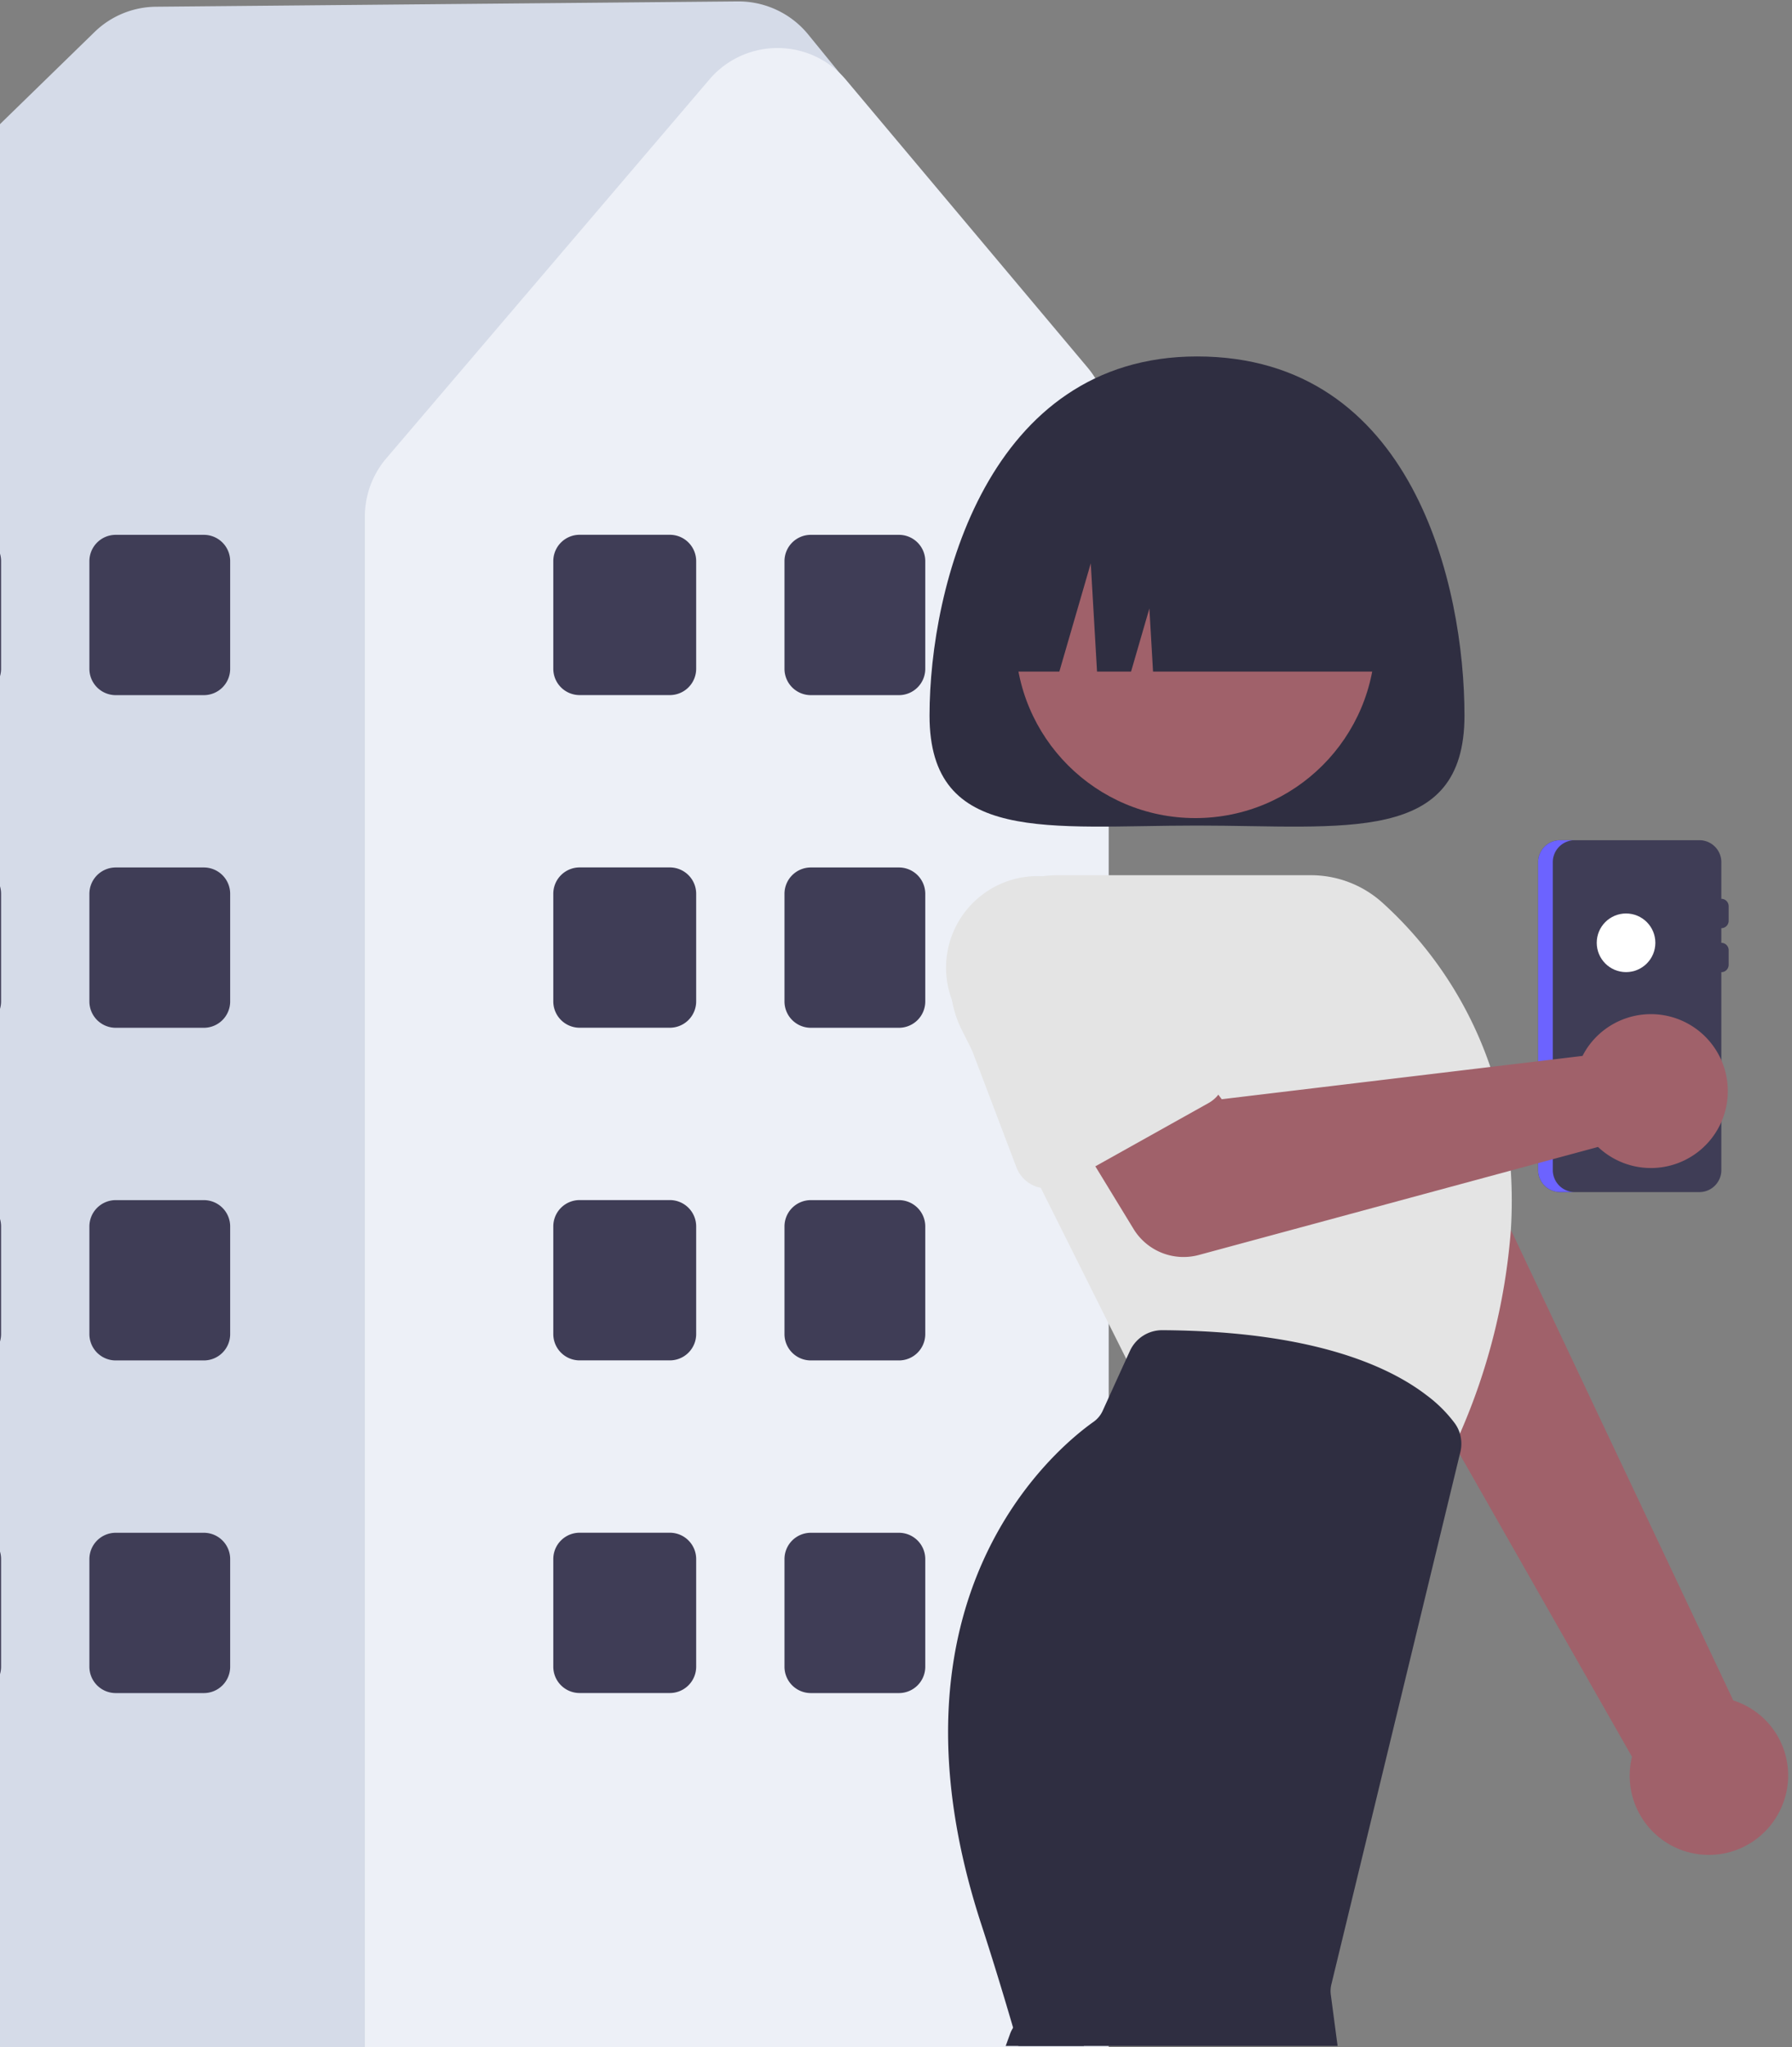 <svg xmlns="http://www.w3.org/2000/svg" xmlns:xlink="http://www.w3.org/1999/xlink" width="211" height="241" viewBox="0 0 211 241">
  <rect x="0" y="0" width="211" height="241" fill="#808080" stroke="none"/>
  <defs>
    <clipPath id="clip-path">
      <rect id="長方形_24153" data-name="長方形 24153" width="211" height="241" transform="translate(0 1699)" fill="#fff"/>
    </clipPath>
  </defs>
  <g id="img_action01" transform="translate(0 -1699)" clip-path="url(#clip-path)">
    <g id="グループ_12288" data-name="グループ 12288">
      <g id="グループ_12135" data-name="グループ 12135" transform="translate(-33 1699.167)">
        <path id="パス_46948" data-name="パス 46948" d="M605.648,529.868H442.706l-.585-189.729a10.6,10.6,0,0,1,3.186-7.619l40.932-39.869a10.5,10.5,0,0,1,7.259-2.99l68.508-.626a10.61,10.61,0,0,1,8.167,3.758l.006.007,32.539,39.905a13.055,13.055,0,0,1,2.93,8.229Z" transform="translate(-442.121 -289.035)" fill="#d5dbe8"/>
        <path id="パス_46949" data-name="パス 46949" d="M590.934,528.8H503.37v-180.2a10.552,10.552,0,0,1,2.521-6.841l38.045-44.6h0a10.521,10.521,0,0,1,8.02-3.7H552a10.524,10.524,0,0,1,8.032,3.761l28.435,33.851a10.556,10.556,0,0,1,2.47,6.781Z" transform="translate(-427.408 -287.972)" fill="#edf0f7"/>
        <g id="グループ_12133" data-name="グループ 12133" transform="translate(98.148 62.785)">
          <g id="グループ_12129" data-name="グループ 12129">
            <path id="パス_46950" data-name="パス 46950" d="M15.77,16.823H3.1a3.1,3.1,0,0,1-3.1-3.1V3.1A3.1,3.1,0,0,1,3.1,0H15.77a3.1,3.1,0,0,1,3.1,3.1V13.723a3.1,3.1,0,0,1-3.1,3.1Z" transform="translate(16.823) rotate(90)" fill="#3f3d56"/>
            <path id="パス_46951" data-name="パス 46951" d="M15.77,16.576H3.1a3.1,3.1,0,0,1-3.1-3.1V3.1A3.1,3.1,0,0,1,3.1,0H15.77a3.1,3.1,0,0,1,3.1,3.1V13.475A3.1,3.1,0,0,1,15.77,16.576Z" transform="translate(43.798 0.006) rotate(90)" fill="#3f3d56"/>
          </g>
          <g id="グループ_12130" data-name="グループ 12130" transform="translate(0 39.157)">
            <path id="パス_47022" data-name="パス 47022" d="M15.77,16.823H3.1a3.1,3.1,0,0,1-3.1-3.1V3.1A3.1,3.1,0,0,1,3.1,0H15.77a3.1,3.1,0,0,1,3.1,3.1V13.723a3.1,3.1,0,0,1-3.1,3.1Z" transform="translate(16.823 0) rotate(90)" fill="#3f3d56"/>
            <path id="パス_47023" data-name="パス 47023" d="M15.77,16.576H3.1a3.1,3.1,0,0,1-3.1-3.1V3.1A3.1,3.1,0,0,1,3.1,0H15.77a3.1,3.1,0,0,1,3.1,3.1V13.475A3.1,3.1,0,0,1,15.77,16.576Z" transform="translate(43.798 0.006) rotate(90)" fill="#3f3d56"/>
          </g>
          <g id="グループ_12131" data-name="グループ 12131" transform="translate(0 78.315)">
            <path id="パス_47024" data-name="パス 47024" d="M15.77,16.823H3.1a3.1,3.1,0,0,1-3.1-3.1V3.1A3.1,3.1,0,0,1,3.1,0H15.77a3.1,3.1,0,0,1,3.1,3.1V13.723a3.1,3.1,0,0,1-3.1,3.1Z" transform="translate(16.823 0) rotate(90)" fill="#3f3d56"/>
            <path id="パス_47025" data-name="パス 47025" d="M15.77,16.576H3.1a3.1,3.1,0,0,1-3.1-3.1V3.1A3.1,3.1,0,0,1,3.1,0H15.77a3.1,3.1,0,0,1,3.1,3.1V13.475A3.1,3.1,0,0,1,15.77,16.576Z" transform="translate(43.798 0.006) rotate(90)" fill="#3f3d56"/>
          </g>
          <g id="グループ_12132" data-name="グループ 12132" transform="translate(0 117.472)">
            <path id="パス_47026" data-name="パス 47026" d="M15.77,16.823H3.1a3.1,3.1,0,0,1-3.1-3.1V3.1A3.1,3.1,0,0,1,3.1,0H15.77a3.1,3.1,0,0,1,3.1,3.1V13.723a3.1,3.1,0,0,1-3.1,3.1Z" transform="translate(16.823 0) rotate(90)" fill="#3f3d56"/>
            <path id="パス_47027" data-name="パス 47027" d="M15.77,16.576H3.1a3.1,3.1,0,0,1-3.1-3.1V3.1A3.1,3.1,0,0,1,3.1,0H15.77a3.1,3.1,0,0,1,3.1,3.1V13.475A3.1,3.1,0,0,1,15.77,16.576Z" transform="translate(43.798 0.006) rotate(90)" fill="#3f3d56"/>
          </g>
        </g>
        <g id="グループ_12134" data-name="グループ 12134" transform="translate(16.304 62.785)">
          <g id="グループ_12129-2" data-name="グループ 12129" transform="translate(0)">
            <path id="パス_46950-2" data-name="パス 46950" d="M15.77,16.823H3.1a3.1,3.1,0,0,1-3.1-3.1V3.1A3.1,3.1,0,0,1,3.1,0H15.77a3.1,3.1,0,0,1,3.1,3.1V13.723a3.1,3.1,0,0,1-3.1,3.1Z" transform="translate(16.823) rotate(90)" fill="#3f3d56"/>
            <path id="パス_46951-2" data-name="パス 46951" d="M15.77,16.576H3.1a3.1,3.1,0,0,1-3.1-3.1V3.1A3.1,3.1,0,0,1,3.1,0H15.77a3.1,3.1,0,0,1,3.1,3.1V13.475A3.1,3.1,0,0,1,15.77,16.576Z" transform="translate(43.798 0.006) rotate(90)" fill="#3f3d56"/>
          </g>
          <g id="グループ_12130-2" data-name="グループ 12130" transform="translate(0 39.157)">
            <path id="パス_47022-2" data-name="パス 47022" d="M15.77,16.823H3.1a3.1,3.1,0,0,1-3.1-3.1V3.1A3.1,3.1,0,0,1,3.1,0H15.77a3.1,3.1,0,0,1,3.1,3.1V13.723a3.1,3.1,0,0,1-3.1,3.1Z" transform="translate(16.823 0) rotate(90)" fill="#3f3d56"/>
            <path id="パス_47023-2" data-name="パス 47023" d="M15.77,16.576H3.1a3.1,3.1,0,0,1-3.1-3.1V3.1A3.1,3.1,0,0,1,3.1,0H15.77a3.1,3.1,0,0,1,3.1,3.1V13.475A3.1,3.1,0,0,1,15.77,16.576Z" transform="translate(43.798 0.006) rotate(90)" fill="#3f3d56"/>
          </g>
          <g id="グループ_12131-2" data-name="グループ 12131" transform="translate(0 78.315)">
            <path id="パス_47024-2" data-name="パス 47024" d="M15.77,16.823H3.1a3.1,3.1,0,0,1-3.1-3.1V3.1A3.1,3.1,0,0,1,3.1,0H15.77a3.1,3.1,0,0,1,3.1,3.1V13.723a3.1,3.1,0,0,1-3.1,3.1Z" transform="translate(16.823 0) rotate(90)" fill="#3f3d56"/>
            <path id="パス_47025-2" data-name="パス 47025" d="M15.77,16.576H3.1a3.1,3.1,0,0,1-3.1-3.1V3.1A3.1,3.1,0,0,1,3.1,0H15.77a3.1,3.1,0,0,1,3.1,3.1V13.475A3.1,3.1,0,0,1,15.77,16.576Z" transform="translate(43.798 0.006) rotate(90)" fill="#3f3d56"/>
          </g>
          <g id="グループ_12132-2" data-name="グループ 12132" transform="translate(0 117.472)">
            <path id="パス_47026-2" data-name="パス 47026" d="M15.77,16.823H3.1a3.1,3.1,0,0,1-3.1-3.1V3.1A3.1,3.1,0,0,1,3.1,0H15.77a3.1,3.1,0,0,1,3.1,3.1V13.723a3.1,3.1,0,0,1-3.1,3.1Z" transform="translate(16.823 0) rotate(90)" fill="#3f3d56"/>
            <path id="パス_47027-2" data-name="パス 47027" d="M15.77,16.576H3.1a3.1,3.1,0,0,1-3.1-3.1V3.1A3.1,3.1,0,0,1,3.1,0H15.77a3.1,3.1,0,0,1,3.1,3.1V13.475A3.1,3.1,0,0,1,15.77,16.576Z" transform="translate(43.798 0.006) rotate(90)" fill="#3f3d56"/>
          </g>
        </g>
      </g>
      <g id="グループ_12140" data-name="グループ 12140" transform="translate(10934.139 17852.76)">
        <path id="パス_46705" data-name="パス 46705" d="M366.829,344c0,15.249-14.1,12.942-31.493,12.942S303.842,359.245,303.842,344s6.888-42.279,31.493-42.279C360.789,301.717,366.829,328.747,366.829,344Z" transform="translate(-11128.532 -16413.521)" fill="#2f2e41"/>
        <path id="パス_46706" data-name="パス 46706" d="M410.564,486.091a9.269,9.269,0,0,0-5.4-13.149l-36.08-76.325-16.5,11.573,40.655,71.386a9.319,9.319,0,0,0,17.324,6.515Z" transform="translate(-11135.219 -16426.537)" fill="#a0616a"/>
        <path id="パス_46707" data-name="パス 46707" d="M378.1,400.5l-2.062-3.227-1.052-1.657-8.1-12.7a11.54,11.54,0,0,0-21.1,9.362l1.855,6.618,3.788,13.529a4.056,4.056,0,0,0,1.4,2.105,3.773,3.773,0,0,0,.846.535,4.135,4.135,0,0,0,3.4.061c.017-.009.043-.017.061-.026l9.8-4.383.017-.009,7.481-3.348,1.864-.828a4.061,4.061,0,0,0,1.4-1.027,4.012,4.012,0,0,0,.88-1.579A4.1,4.1,0,0,0,378.1,400.5Z" transform="translate(-11134.149 -16423.717)" fill="#ccc"/>
        <path id="パス_46708" data-name="パス 46708" d="M322.2,529.487a4.16,4.16,0,0,0-7.084-.069,3.386,3.386,0,0,0-.388.794l-.492,1.355h9.215Z" transform="translate(-11129.958 -16444.49)" fill="#2f2e41"/>
        <circle id="楕円形_540" data-name="楕円形 540" cx="21.192" cy="21.192" r="21.192" transform="translate(-10814.586 -16099.843)" fill="#a0616a"/>
        <path id="パス_46709" data-name="パス 46709" d="M372.676,407.261c-.052-.759-.121-1.51-.207-2.243a47.113,47.113,0,0,0-1.657-8.231c-.164-.587-.345-1.156-.543-1.717a46,46,0,0,0-12.735-19.362,12.575,12.575,0,0,0-8.4-3.21H319.284a12.583,12.583,0,0,0-12.4,14.72c-.009.009-.009.009,0,.017a12.5,12.5,0,0,0,1.148,3.469l1.208,2.407,8.093,16.187L327.4,429.435l.587,1.173,37.525,10.32.155-.354c.138-.311.285-.63.414-.94.207-.466.406-.932.6-1.389a73.55,73.55,0,0,0,6.005-24v-.009A55.309,55.309,0,0,0,372.676,407.261Z" transform="translate(-11128.926 -16423.232)" fill="#e4e4e4"/>
        <path id="パス_46710" data-name="パス 46710" d="M366.643,446.759a4.032,4.032,0,0,0-.6-1.225,16.131,16.131,0,0,0-3.426-3.382l-.008-.009c-4.547-3.451-13.572-7.472-31.01-7.576h-.026a4.164,4.164,0,0,0-3.788,2.442l-.431.94-2.778,6.109a3.22,3.22,0,0,1-1.079,1.3c-4.409,3.123-25.764,20.639-13.227,59.1,1.225,3.753,2.485,7.852,3.762,12.218q.311,1.061.621,2.148h37.585l-.8-6.04a3.2,3.2,0,0,1,.061-1.182l15.125-62.417.069-.267a4.156,4.156,0,0,0-.052-2.157Z" transform="translate(-11128.881 -16431.744)" fill="#2f2e41"/>
        <path id="パス_46711" data-name="パス 46711" d="M389.482,367.717h16.394a2.589,2.589,0,0,1,2.589,2.589v4.314a.866.866,0,0,1,.863.863v1.726a.866.866,0,0,1-.863.863V379.8a.865.865,0,0,1,.863.863v1.726a.866.866,0,0,1-.863.863v23.3a2.589,2.589,0,0,1-2.589,2.589H389.482a2.589,2.589,0,0,1-2.589-2.589V370.306a2.589,2.589,0,0,1,2.589-2.589Z" transform="translate(-11139.924 -16422.574)" fill="#3f3d56"/>
        <path id="パス_46712" data-name="パス 46712" d="M388.619,406.545V370.306a2.588,2.588,0,0,1,2.588-2.589h-1.725a2.589,2.589,0,0,0-2.589,2.589v36.239a2.589,2.589,0,0,0,2.589,2.589h1.726a2.589,2.589,0,0,1-2.589-2.589Z" transform="translate(-11139.924 -16422.572)" fill="#6c63ff"/>
        <circle id="楕円形_541" data-name="楕円形 541" cx="3.451" cy="3.451" r="3.451" transform="translate(-10746.13 -16046.23)" fill="#fff"/>
        <path id="パス_46713" data-name="パス 46713" d="M383.764,395.143a9.085,9.085,0,0,0-.746,1.22l-42.485,5.1-6.247-8.309-13.772,7.79,9.631,15.783a6.9,6.9,0,0,0,7.7,3.068l46.993-12.714a9.057,9.057,0,1,0-1.069-11.942Z" transform="translate(-11130.818 -16425.828)" fill="#a0616a"/>
        <path id="パス_46714" data-name="パス 46714" d="M338.2,393.566l-11.907-15.428a10.783,10.783,0,0,0-19.491,9.094c-.009.009-.009.009,0,.017a9.805,9.805,0,0,0,.638,1.363l1.717,4.513,5.22,13.762a3.863,3.863,0,0,0,2.3,2.269,3.477,3.477,0,0,0,.569.155,3.841,3.841,0,0,0,2.649-.414l3.779-2.114,13.339-7.455a3.894,3.894,0,0,0,1.182-5.764Z" transform="translate(-11128.843 -16423.248)" fill="#e4e4e4"/>
        <path id="パス_46715" data-name="パス 46715" d="M311.842,340.328h8.382l3.7-12.743.739,12.743h4.006l2.157-7.434.431,7.434h29.768c0-15.249-10.044-27.611-22.434-27.611h-4.314C321.886,312.717,311.842,325.079,311.842,340.328Z" transform="translate(-11129.631 -16415.031)" fill="#2f2e41"/>
      </g>
    </g>
  </g>
</svg>
